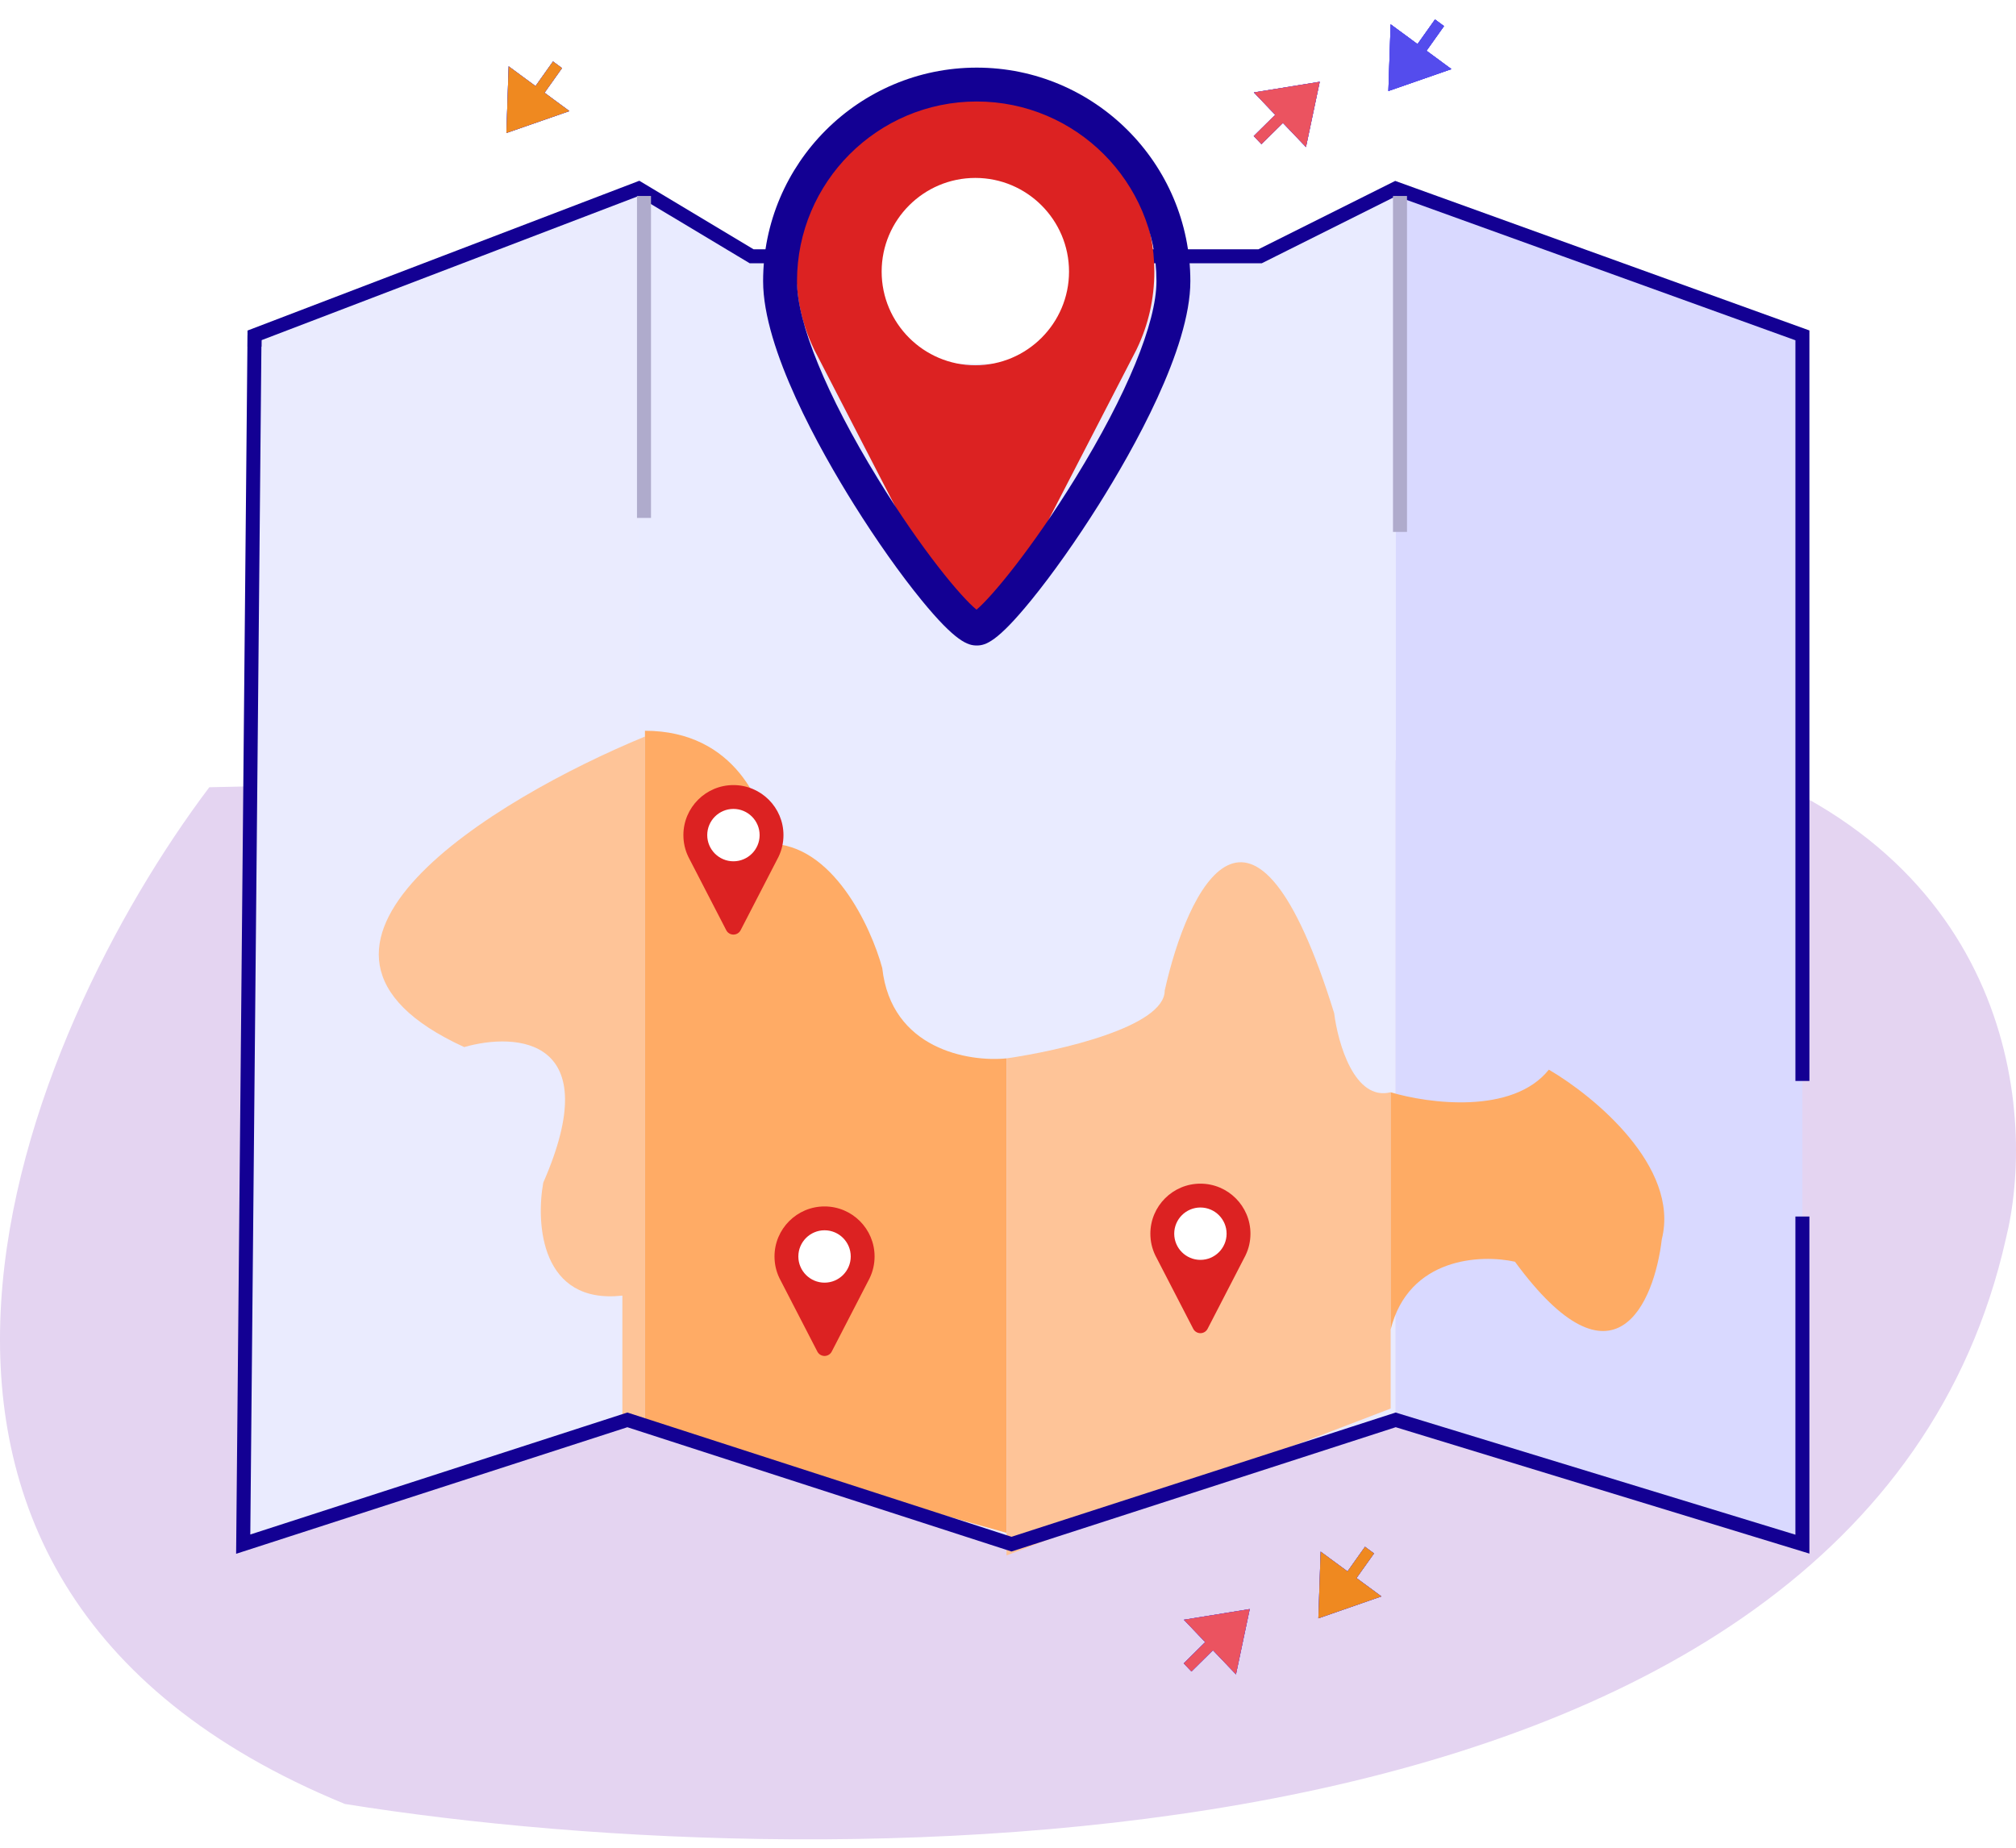 <svg width="144" height="132" viewBox="0 0 144 132" fill="none" xmlns="http://www.w3.org/2000/svg">
<path d="M24.636 128.874C-14.748 112.733 1.769 73.726 14.951 56.24L121.48 53.819C144.077 60.921 145.422 79.913 143.27 88.522C132.94 134.361 59.876 134.523 24.636 128.874Z" fill="#E4D4F1"/>
<path d="M45.618 101.434V13.467L52.882 18.309H90.005L99.69 13.642V101.434L72.251 110.311L45.618 101.434Z" fill="#E9EBFF"/>
<path d="M18.179 23.958L45.618 13.467V101.434L17.372 110.311L18.179 23.958Z" fill="#EAEBFE"/>
<g filter="url(#filter0_d_6_766)">
<path d="M99.69 101.434V13.467L128.744 23.958V110.311L99.69 101.434Z" fill="#D9D9FF"/>
</g>
<path d="M128.744 77.223V23.958L99.69 13.467L90.006 18.309H53.689L45.618 13.467L18.179 23.958V24.765" stroke="#130093"/>
<path d="M38.805 84.486C43.325 74.156 36.922 73.726 33.156 74.802C17.661 67.7 35.308 57.053 46.069 52.617V101.434H44.455V92.557C38.644 93.202 38.267 87.445 38.805 84.486Z" fill="#FEC498"/>
<path d="M46.069 102.241V52.205C52.525 52.205 54.677 57.585 54.946 60.275C59.466 60.275 62.209 66.193 63.017 69.153C63.662 74.963 69.204 75.878 71.894 75.609V109.505L46.069 102.241Z" fill="#FFAB65"/>
<path d="M83.193 70.767C83.193 73.349 75.66 75.071 71.894 75.609V111.119L99.333 100.627V78.03C96.751 78.676 95.567 74.533 95.298 72.381C89.487 53.657 84.807 63.503 83.193 70.767Z" fill="#FEC498"/>
<path d="M18.179 23.958L17.372 110.312L44.811 101.434L72.251 110.312L99.69 101.434L128.743 110.312V86.907" stroke="#130093"/>
<path d="M110.632 76.416C108.049 79.644 102.024 78.837 99.333 78.03V78.837V94.978C100.625 89.813 105.79 89.598 108.211 90.136C115.313 99.82 118.164 93.095 118.702 88.522C119.994 83.357 113.86 78.299 110.632 76.416Z" fill="#FEAB64"/>
<rect x="83.797" y="86.187" width="4.068" height="4.068" fill="white"/>
<rect x="56.949" y="87.814" width="4.068" height="4.068" fill="white"/>
<rect x="62.644" y="12.152" width="13.831" height="13.831" fill="white"/>
<rect x="50.441" y="57.712" width="4.068" height="4.068" fill="white"/>
<path d="M85.744 84.559C83.773 84.559 82.169 86.163 82.169 88.134C82.169 88.671 82.286 89.188 82.515 89.669C82.52 89.68 82.525 89.69 82.53 89.7L85.231 94.928C85.33 95.12 85.528 95.241 85.744 95.241C85.96 95.241 86.157 95.121 86.257 94.928L88.956 89.701C88.961 89.692 88.965 89.683 88.969 89.674C89.201 89.191 89.318 88.673 89.318 88.134C89.318 86.163 87.714 84.559 85.744 84.559ZM85.744 90.004C84.712 90.004 83.873 89.165 83.873 88.134C83.873 87.102 84.712 86.263 85.744 86.263C86.775 86.263 87.614 87.102 87.614 88.134C87.614 89.165 86.775 90.004 85.744 90.004Z" fill="#DC2222"/>
<path d="M58.896 86.187C56.925 86.187 55.322 87.79 55.322 89.761C55.322 90.298 55.438 90.815 55.668 91.296C55.673 91.307 55.677 91.317 55.683 91.327L58.383 96.556C58.482 96.748 58.68 96.868 58.896 96.868C59.112 96.868 59.31 96.748 59.409 96.556L62.109 91.328C62.114 91.319 62.118 91.31 62.122 91.301C62.353 90.818 62.47 90.3 62.47 89.761C62.47 87.79 60.867 86.187 58.896 86.187ZM58.896 91.632C57.865 91.632 57.025 90.792 57.025 89.761C57.025 88.729 57.865 87.89 58.896 87.89C59.928 87.89 60.767 88.729 60.767 89.761C60.767 90.792 59.928 91.632 58.896 91.632Z" fill="#DC2222"/>
<path d="M52.388 56.085C50.417 56.085 48.814 57.688 48.814 59.659C48.814 60.197 48.93 60.713 49.16 61.195C49.164 61.205 49.169 61.215 49.174 61.225L51.875 66.454C51.974 66.646 52.172 66.766 52.388 66.766C52.604 66.766 52.802 66.646 52.901 66.454L55.6 61.227C55.605 61.218 55.61 61.209 55.614 61.199C55.845 60.716 55.962 60.198 55.962 59.659C55.962 57.688 54.359 56.085 52.388 56.085ZM52.388 61.53C51.356 61.53 50.517 60.691 50.517 59.659C50.517 58.628 51.356 57.788 52.388 57.788C53.419 57.788 54.259 58.628 54.259 59.659C54.259 60.691 53.419 61.53 52.388 61.53Z" fill="#DC2222"/>
<path d="M69.667 6.617C62.617 6.617 56.882 12.353 56.882 19.403C56.882 21.325 57.298 23.173 58.119 24.896C58.136 24.933 58.153 24.969 58.172 25.005L67.832 43.709C68.186 44.395 68.894 44.827 69.667 44.827C70.44 44.827 71.148 44.395 71.502 43.709L81.16 25.01C81.176 24.978 81.192 24.945 81.207 24.913C82.033 23.185 82.452 21.331 82.452 19.403C82.453 12.353 76.717 6.617 69.667 6.617ZM69.667 26.095C65.977 26.095 62.975 23.093 62.975 19.403C62.975 15.713 65.977 12.711 69.667 12.711C73.357 12.711 76.359 15.713 76.359 19.403C76.359 23.093 73.357 26.095 69.667 26.095Z" fill="#DC2222"/>
<path d="M69.767 4.831C61.353 4.831 54.508 11.675 54.508 20.089C54.508 24.941 58.578 32.17 61.003 36.047C62.599 38.598 64.314 41.026 65.832 42.883C68.269 45.864 69.141 46.113 69.767 46.113C70.402 46.113 71.226 45.863 73.655 42.881C75.176 41.013 76.892 38.586 78.486 36.049C80.928 32.162 85.025 24.921 85.025 20.089C85.025 11.675 78.18 4.831 69.767 4.831ZM76.808 34.165C73.679 39.244 70.805 42.677 69.752 43.553C68.694 42.704 65.867 39.353 62.694 34.181C59.03 28.208 56.929 23.072 56.929 20.089C56.929 13.01 62.688 7.251 69.767 7.251C76.846 7.251 82.605 13.01 82.605 20.089C82.605 23.055 80.492 28.185 76.808 34.165Z" fill="#130093"/>
<rect x="59.535" y="42.624" width="3.395" height="4.823" transform="rotate(-30.408 59.535 42.624)" fill="#E9EBFF"/>
<path d="M96.894 112.734L98.144 110.974L97.5 110.5L96.251 112.26L94.332 110.847L94.17 115.611L98.673 114.045L96.894 112.734Z" fill="#544CED"/>
<path d="M96.894 112.734L98.144 110.974L97.5 110.5L96.251 112.26L94.332 110.847L94.17 115.611L98.673 114.045L96.894 112.734Z" fill="#544CED"/>
<path d="M96.894 112.734L98.144 110.974L97.5 110.5L96.251 112.26L94.332 110.847L94.17 115.611L98.673 114.045L96.894 112.734Z" fill="#544CED"/>
<path d="M96.894 112.734L98.144 110.974L97.5 110.5L96.251 112.26L94.332 110.847L94.17 115.611L98.673 114.045L96.894 112.734Z" fill="#EF8920"/>
<path d="M38.894 6.625L40.144 4.865L39.5 4.391L38.251 6.151L36.332 4.738L36.17 9.502L40.673 7.936L38.894 6.625Z" fill="#544CED"/>
<path d="M38.894 6.625L40.144 4.865L39.5 4.391L38.251 6.151L36.332 4.738L36.17 9.502L40.673 7.936L38.894 6.625Z" fill="#544CED"/>
<path d="M38.894 6.625L40.144 4.865L39.5 4.391L38.251 6.151L36.332 4.738L36.17 9.502L40.673 7.936L38.894 6.625Z" fill="#544CED"/>
<path d="M38.894 6.625L40.144 4.865L39.5 4.391L38.251 6.151L36.332 4.738L36.17 9.502L40.673 7.936L38.894 6.625Z" fill="#EF8920"/>
<path d="M101.894 3.625L103.144 1.865L102.5 1.391L101.251 3.151L99.332 1.738L99.17 6.502L103.673 4.936L101.894 3.625Z" fill="#544CED"/>
<path d="M101.894 3.625L103.144 1.865L102.5 1.391L101.251 3.151L99.332 1.738L99.17 6.502L103.673 4.936L101.894 3.625Z" fill="#544CED"/>
<path d="M101.894 3.625L103.144 1.865L102.5 1.391L101.251 3.151L99.332 1.738L99.17 6.502L103.673 4.936L101.894 3.625Z" fill="#544CED"/>
<path d="M101.894 3.625L103.144 1.865L102.5 1.391L101.251 3.151L99.332 1.738L99.17 6.502L103.673 4.936L101.894 3.625Z" fill="#544CED"/>
<path d="M86.087 117.312L84.551 118.83L85.103 119.408L86.639 117.891L88.283 119.615L89.267 114.951L84.562 115.714L86.087 117.312Z" fill="#544CED"/>
<path d="M86.087 117.312L84.551 118.83L85.103 119.408L86.639 117.891L88.283 119.615L89.267 114.951L84.562 115.714L86.087 117.312Z" fill="#544CED"/>
<path d="M86.087 117.312L84.551 118.83L85.103 119.408L86.639 117.891L88.283 119.615L89.267 114.951L84.562 115.714L86.087 117.312Z" fill="#544CED"/>
<path d="M86.087 117.312L84.551 118.83L85.103 119.408L86.639 117.891L88.283 119.615L89.267 114.951L84.562 115.714L86.087 117.312Z" fill="#EB5360"/>
<path d="M91.087 8.203L89.551 9.721L90.103 10.299L91.639 8.782L93.283 10.506L94.267 5.842L89.562 6.604L91.087 8.203Z" fill="#544CED"/>
<path d="M91.087 8.203L89.551 9.721L90.103 10.299L91.639 8.782L93.283 10.506L94.267 5.842L89.562 6.604L91.087 8.203Z" fill="#544CED"/>
<path d="M91.087 8.203L89.551 9.721L90.103 10.299L91.639 8.782L93.283 10.506L94.267 5.842L89.562 6.604L91.087 8.203Z" fill="#544CED"/>
<path d="M91.087 8.203L89.551 9.721L90.103 10.299L91.639 8.782L93.283 10.506L94.267 5.842L89.562 6.604L91.087 8.203Z" fill="#EB5360"/>
<path d="M46 14V37" stroke="#AFABCC"/>
<path d="M100 14V38" stroke="#AFABCC"/>
<defs>
<filter id="filter0_d_6_766" x="98.076" y="11.852" width="32.282" height="100.073" filterUnits="userSpaceOnUse" color-interpolation-filters="sRGB">
<feFlood flood-opacity="0" result="BackgroundImageFix"/>
<feColorMatrix in="SourceAlpha" type="matrix" values="0 0 0 0 0 0 0 0 0 0 0 0 0 0 0 0 0 0 127 0" result="hardAlpha"/>
<feOffset/>
<feGaussianBlur stdDeviation="0.807"/>
<feComposite in2="hardAlpha" operator="out"/>
<feColorMatrix type="matrix" values="0 0 0 0 0 0 0 0 0 0 0 0 0 0 0 0 0 0 0.25 0"/>
<feBlend mode="normal" in2="BackgroundImageFix" result="effect1_dropShadow_6_766"/>
<feBlend mode="normal" in="SourceGraphic" in2="effect1_dropShadow_6_766" result="shape"/>
</filter>
</defs>
</svg>
